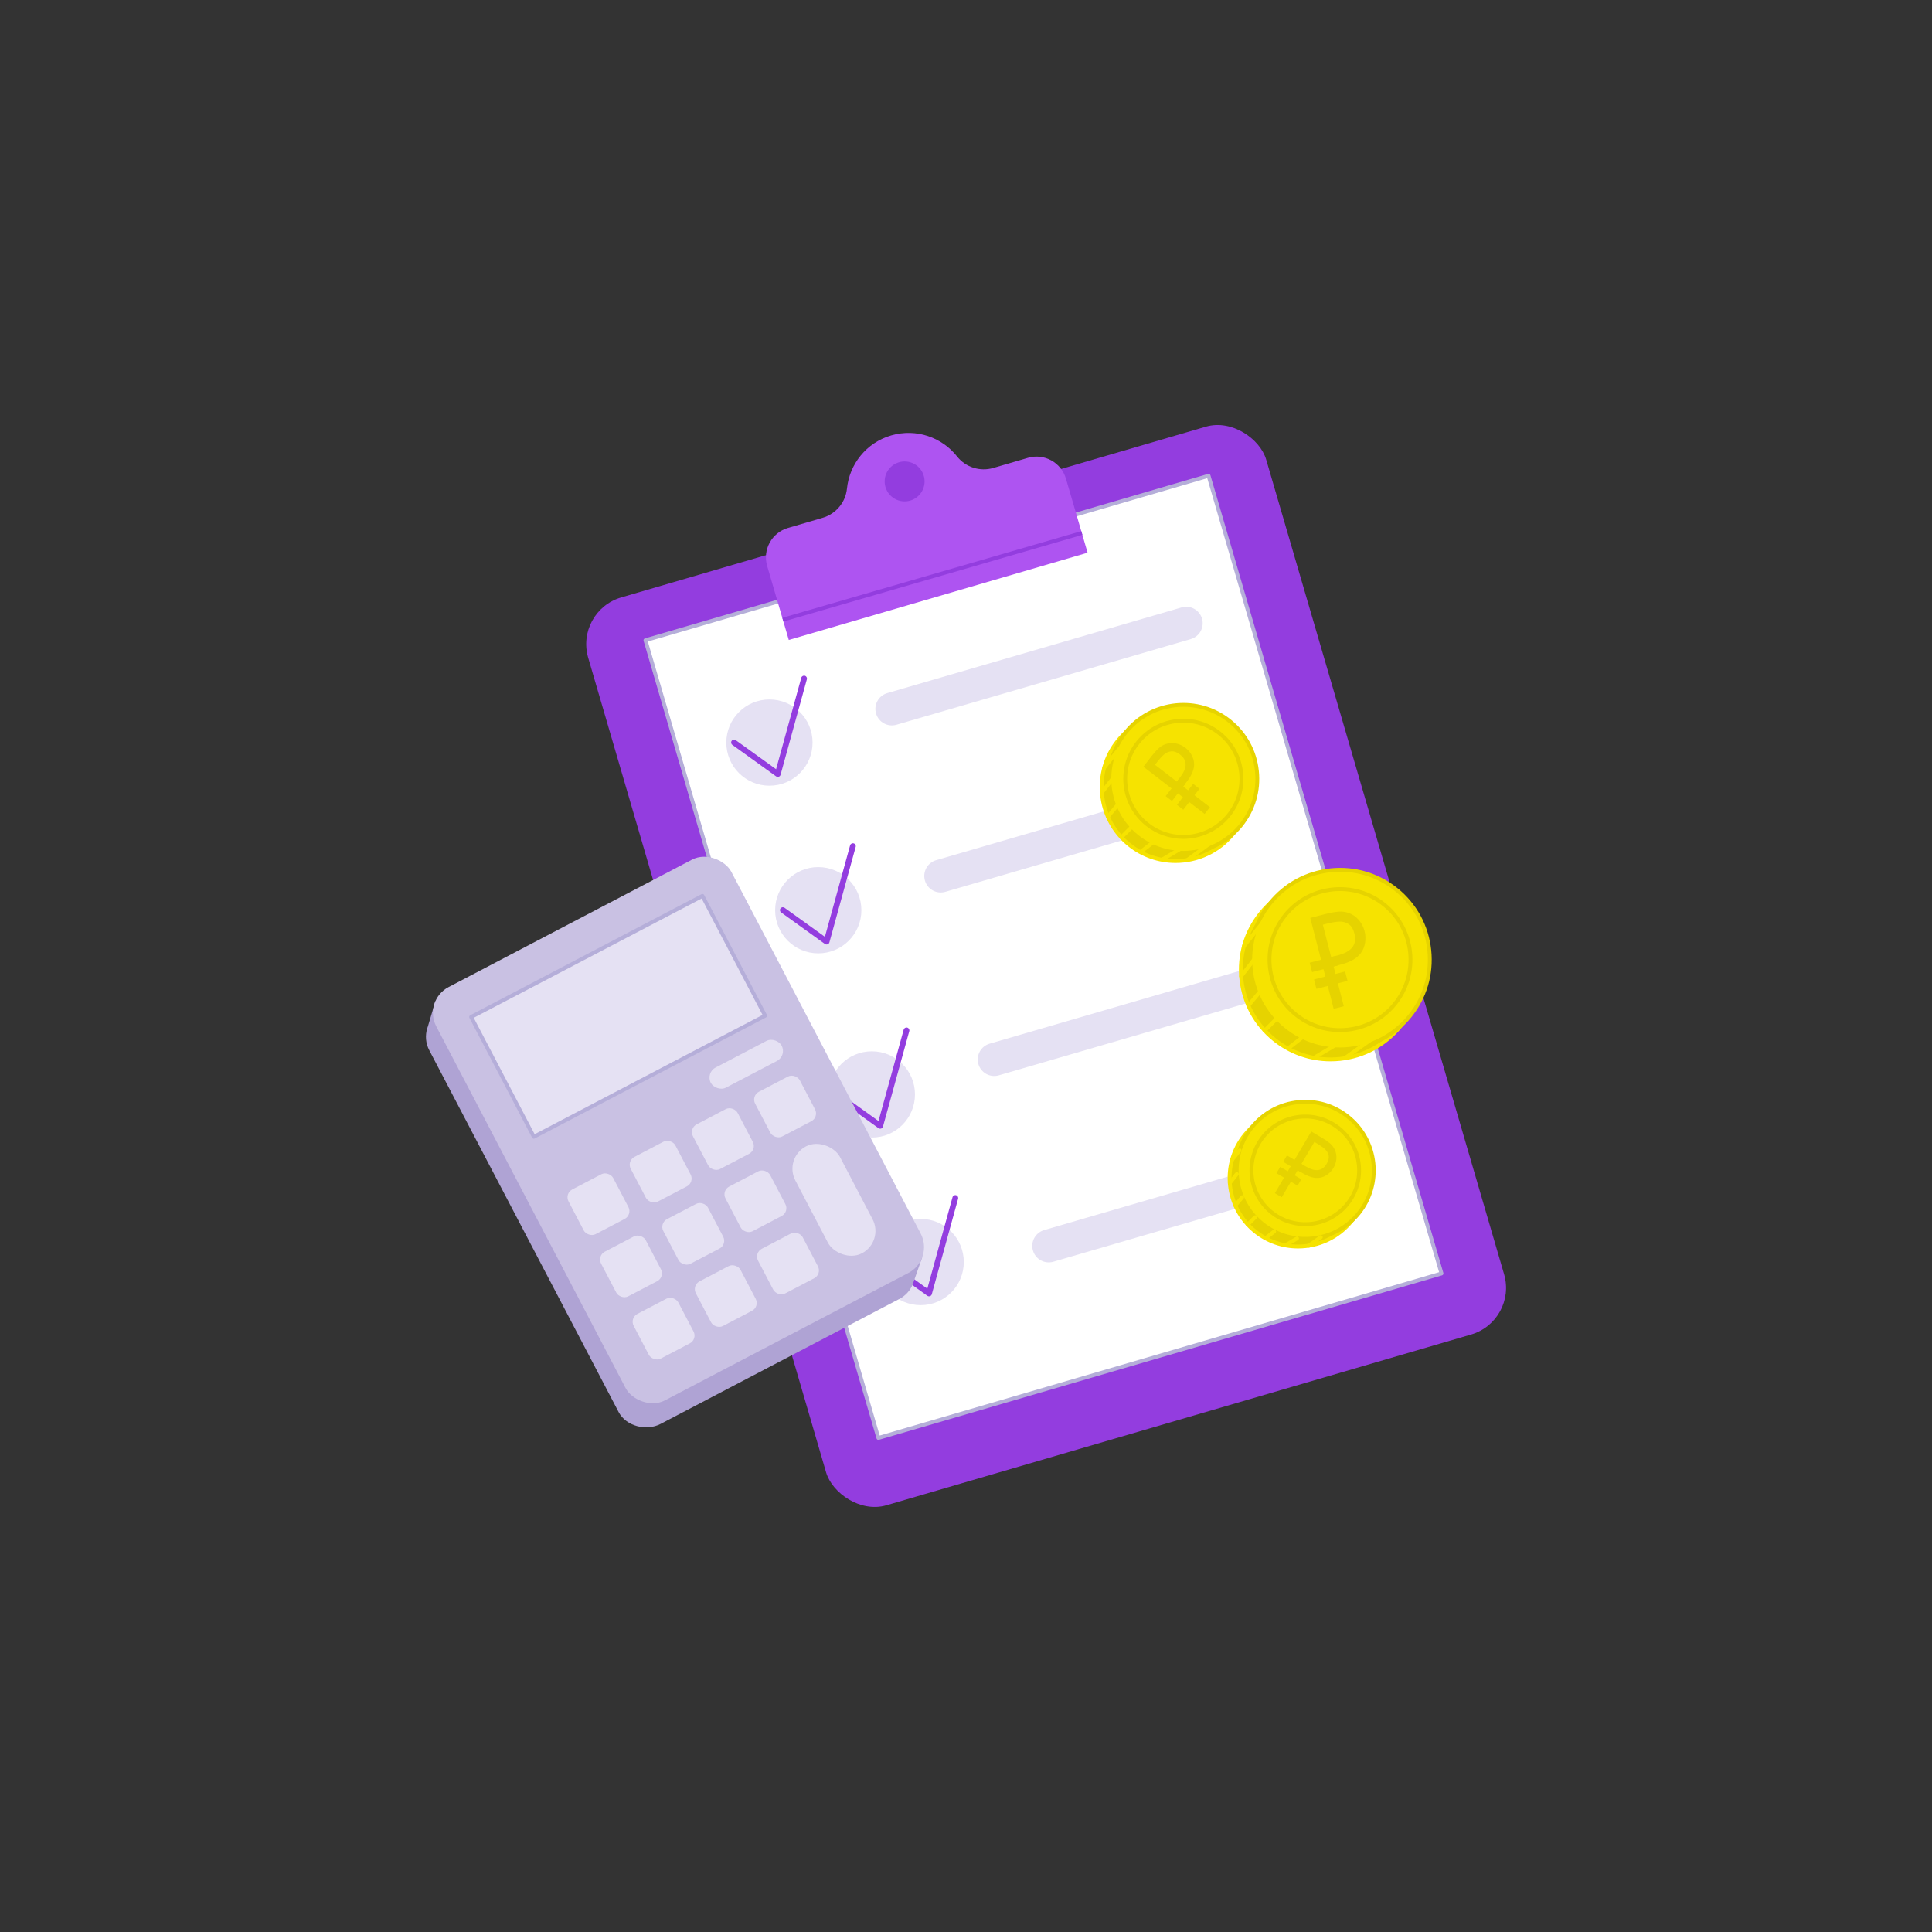 <?xml version="1.0" encoding="UTF-8"?>
<svg id="_Слой_1" data-name="Слой 1" xmlns="http://www.w3.org/2000/svg" viewBox="0 0 1000 1000">
  <rect x="0" y="0" width="1000" height="1000" fill="#333333" stroke="none"/>
  <defs>
    <style>
      .cls-1 {
        fill: #f6e300;
      }

      .cls-1, .cls-2, .cls-3, .cls-4, .cls-5, .cls-6, .cls-7, .cls-8, .cls-9 {
        stroke-width: 0px;
      }

      .cls-2 {
        fill: #c9c1e3;
      }

      .cls-3 {
        fill: #ae54f1;
      }

      .cls-4 {
        fill: #afa3d4;
      }

      .cls-5 {
        fill: #b5aed9;
      }

      .cls-6 {
        fill: #933ddf;
      }

      .cls-7 {
        fill: #fff;
      }

      .cls-8 {
        fill: #e5e1f3;
      }

      .cls-9 {
        fill: #e6d300;
      }
    </style>
  </defs>
  <g>
    <rect class="cls-6" x="358.67" y="255.23" width="365.61" height="489.54" rx="25.15" ry="25.15" transform="translate(-118.45 171.83) rotate(-16.28)"/>
    <g>
      <rect class="cls-7" x="388.28" y="280.21" width="303.64" height="430.13" transform="translate(-117.18 171.25) rotate(-16.28)"/>
      <path class="cls-5" d="M454.65,745.28c-.17,0-.33-.04-.48-.12-.23-.13-.41-.34-.48-.6l-120.57-412.89c-.15-.53.15-1.08.68-1.24l291.47-85.12c.53-.16,1.08.15,1.24.68l120.57,412.89c.15.53-.15,1.08-.68,1.24l-291.47,85.12c-.09.03-.19.04-.28.04ZM335.32,332.07l120.01,410.97,289.55-84.56-120.01-410.97-289.55,84.55Z"/>
    </g>
    <path class="cls-3" d="M551.74,247.77l11.19,38.31-154.66,45.16-11.19-38.31c-2.46-8.41,2.37-17.22,10.78-19.67l17.89-5.23c6.89-2.01,11.91-7.98,12.63-15.12,1.27-12.6,10-23.77,22.89-27.53,12.89-3.77,26.26.95,34.11,10.89,4.45,5.63,11.89,7.96,18.78,5.94l17.89-5.23c8.41-2.46,17.22,2.37,19.67,10.78Z"/>
    <circle class="cls-6" cx="468.23" cy="249.18" r="10.33"/>
    <g>
      <circle class="cls-8" cx="398.26" cy="384.36" r="22.32"/>
      <path class="cls-6" d="M402.58,402.11c-.31,0-.62-.1-.88-.28l-22.64-16.29c-.67-.48-.83-1.42-.34-2.09.48-.67,1.42-.82,2.09-.34l20.89,15.03,13.04-47.32c.22-.8,1.04-1.26,1.84-1.05.8.22,1.27,1.05,1.05,1.84l-13.61,49.4c-.13.47-.48.85-.95,1.02-.16.06-.33.08-.5.08Z"/>
    </g>
    <g>
      <circle class="cls-8" cx="423.53" cy="471.13" r="22.32"/>
      <path class="cls-6" d="M427.85,488.87c-.31,0-.62-.1-.88-.28l-22.64-16.29c-.67-.48-.83-1.42-.34-2.09.48-.67,1.42-.82,2.09-.34l20.89,15.03,13.04-47.32c.22-.8,1.04-1.26,1.84-1.05.8.22,1.27,1.05,1.05,1.84l-13.61,49.4c-.13.47-.48.85-.95,1.02-.16.06-.33.08-.5.08Z"/>
    </g>
    <g>
      <circle class="cls-8" cx="451.27" cy="566.47" r="22.32"/>
      <path class="cls-6" d="M455.59,584.22c-.31,0-.62-.1-.88-.28l-22.64-16.29c-.67-.48-.83-1.42-.34-2.09.48-.67,1.42-.82,2.09-.34l20.89,15.03,13.04-47.32c.22-.8,1.05-1.26,1.84-1.05.8.22,1.27,1.05,1.05,1.84l-13.61,49.4c-.13.47-.48.85-.95,1.02-.16.06-.33.08-.5.08Z"/>
    </g>
    <g>
      <circle class="cls-8" cx="476.54" cy="653.23" r="22.32"/>
      <path class="cls-6" d="M480.86,670.98c-.31,0-.62-.1-.88-.28l-22.64-16.29c-.67-.48-.83-1.42-.34-2.09.48-.67,1.42-.82,2.09-.34l20.89,15.03,13.04-47.32c.22-.8,1.05-1.26,1.84-1.05.8.22,1.27,1.05,1.05,1.84l-13.61,49.4c-.13.47-.48.85-.95,1.02-.16.06-.33.08-.5.08Z"/>
    </g>
    <path class="cls-8" d="M697.56,608.72l-152.34,44.35c-4.52,1.32-9.25-1.28-10.57-5.79h0c-1.33-4.53,1.27-9.27,5.8-10.59l152.34-44.35c4.52-1.32,9.25,1.28,10.57,5.79h0c1.33,4.53-1.27,9.27-5.8,10.59Z"/>
    <path class="cls-8" d="M669.33,512.23l-152.34,44.35c-4.52,1.32-9.25-1.28-10.57-5.79h0c-1.33-4.53,1.27-9.27,5.8-10.59l152.34-44.35c4.52-1.32,9.25,1.28,10.57,5.79h0c1.33,4.53-1.27,9.27-5.8,10.59Z"/>
    <path class="cls-8" d="M641.66,417.26l-152.34,44.35c-4.52,1.32-9.25-1.28-10.57-5.79h0c-1.33-4.53,1.27-9.27,5.8-10.59l152.34-44.35c4.52-1.32,9.25,1.28,10.57,5.79h0c1.33,4.53-1.27,9.27-5.8,10.59Z"/>
    <path class="cls-8" d="M616.36,330.78l-152.34,44.35c-4.52,1.32-9.25-1.28-10.57-5.79h0c-1.33-4.53,1.27-9.27,5.8-10.59l152.34-44.35c4.52-1.32,9.25,1.28,10.57,5.79h0c1.33,4.53-1.27,9.27-5.8,10.59Z"/>
  </g>
  <g>
    <g>
      <g>
        <circle class="cls-9" cx="671.92" cy="609.71" r="35.49"/>
        <path class="cls-1" d="M671.89,646.19c-8.08,0-16.2-2.66-22.95-8.13h0c-15.63-12.67-18.04-35.69-5.37-51.32,6.14-7.57,14.86-12.3,24.55-13.31,9.69-1.01,19.2,1.81,26.77,7.95,15.63,12.67,18.04,35.69,5.37,51.32-7.2,8.88-17.75,13.49-28.38,13.49ZM650.2,636.5c14.77,11.97,36.54,9.7,48.51-5.07,11.98-14.77,9.7-36.54-5.07-48.51-7.16-5.8-16.14-8.47-25.31-7.51-9.16.96-17.4,5.43-23.21,12.58-11.98,14.77-9.7,36.54,5.07,48.51h0Z"/>
      </g>
      <g>
        <circle class="cls-1" cx="675.61" cy="605.76" r="35.49"/>
        <path class="cls-9" d="M675.57,642.24c-8.08,0-16.2-2.66-22.95-8.13h0c-15.63-12.67-18.04-35.69-5.37-51.32,6.14-7.57,14.86-12.3,24.55-13.31,9.69-1.01,19.2,1.81,26.77,7.95,15.63,12.67,18.04,35.69,5.37,51.32-7.2,8.88-17.75,13.49-28.38,13.49ZM653.89,632.55c14.77,11.97,36.54,9.7,48.51-5.07,11.98-14.77,9.7-36.54-5.07-48.51-7.16-5.8-16.15-8.47-25.31-7.51-9.16.96-17.4,5.43-23.21,12.58-11.98,14.77-9.7,36.54,5.07,48.51h0Z"/>
      </g>
      <g>
        <circle class="cls-1" cx="675.61" cy="605.76" r="27.88"/>
        <path class="cls-9" d="M675.58,634.63c-6.39,0-12.82-2.11-18.16-6.43h0c-12.37-10.03-14.27-28.25-4.25-40.62,10.03-12.37,28.25-14.27,40.62-4.25,5.99,4.86,9.73,11.76,10.53,19.43.8,7.67-1.43,15.2-6.29,21.19-5.7,7.03-14.04,10.68-22.46,10.68ZM658.68,626.64c11.51,9.33,28.47,7.56,37.8-3.95,4.52-5.58,6.6-12.58,5.85-19.72-.75-7.14-4.23-13.56-9.8-18.08-11.51-9.33-28.47-7.56-37.8,3.95-9.33,11.51-7.56,28.47,3.95,37.8h0Z"/>
      </g>
    </g>
    <g>
      <path class="cls-9" d="M671.68,605.71l-8.26,13.98-3.56-2.1,18.86-31.94,5.25,3.1c1.76,1.04,3.21,2.04,4.34,2.98s1.99,2.07,2.59,3.39c.68,1.49.95,3.07.81,4.73-.14,1.66-.65,3.22-1.52,4.69-.79,1.33-1.81,2.45-3.07,3.36-1.26.91-2.61,1.48-4.04,1.7-2.53.4-5.48-.39-8.83-2.37l-2.59-1.53ZM680.33,591.06l-6.71,11.36,2.38,1.4c4.85,2.87,8.42,2.38,10.68-1.46.95-1.61,1.29-3.06,1.01-4.33-.28-1.28-.93-2.38-1.96-3.3-1.03-.92-2.39-1.89-4.1-2.89l-1.31-.78Z"/>
      <rect class="cls-9" x="667.67" y="597.07" width="3.83" height="10.38" transform="translate(-189.48 872.55) rotate(-59.43)"/>
      <rect class="cls-9" x="665.19" y="602.39" width="3.83" height="12.7" transform="translate(-196.28 873.6) rotate(-59.43)"/>
    </g>
    <g>
      <path class="cls-1" d="M637.67,601.38c-.22,0-.44-.07-.62-.22-.43-.35-.5-.97-.16-1.41l3.96-4.95c.35-.43.97-.5,1.41-.16.43.35.5.97.16,1.41l-3.96,4.95c-.2.25-.49.38-.78.38Z"/>
      <path class="cls-1" d="M636.53,613.32c-.21,0-.43-.07-.61-.21-.44-.34-.51-.97-.17-1.4l3.62-4.65c.34-.44.97-.52,1.4-.17.44.34.51.97.17,1.4l-3.62,4.65c-.2.25-.49.39-.79.39Z"/>
      <path class="cls-1" d="M639.39,624.92c-.23,0-.45-.08-.64-.23-.42-.35-.48-.99-.13-1.41l3.54-4.24c.35-.42.98-.48,1.41-.13.42.35.48.99.13,1.41l-3.54,4.24c-.2.24-.48.36-.77.36Z"/>
      <path class="cls-1" d="M645.88,634.81c-.26,0-.51-.1-.71-.29-.39-.39-.39-1.02,0-1.41l3.79-3.79c.39-.39,1.02-.39,1.41,0s.39,1.02,0,1.41l-3.79,3.79c-.2.2-.45.29-.71.29Z"/>
      <path class="cls-1" d="M655.37,641.66c-.3,0-.59-.13-.79-.39-.34-.44-.26-1.06.17-1.4l4.16-3.24c.44-.34,1.06-.26,1.4.17.34.44.26,1.06-.17,1.4l-4.16,3.24c-.18.14-.4.21-.61.21Z"/>
      <path class="cls-1" d="M666.04,645.15c-.34,0-.67-.17-.86-.49-.28-.47-.12-1.09.35-1.37l5.29-3.14c.47-.28,1.09-.12,1.37.35.28.47.12,1.09-.35,1.37l-5.29,3.14c-.16.09-.33.14-.51.14Z"/>
      <path class="cls-1" d="M677.43,645.77c-.31,0-.62-.15-.82-.42-.32-.45-.21-1.08.24-1.39l6.22-4.42c.45-.32,1.08-.21,1.39.24s.21,1.08-.24,1.39l-6.22,4.42c-.18.12-.38.18-.58.18Z"/>
    </g>
  </g>
  <g>
    <line class="cls-6" x1="405.21" y1="320.76" x2="559.95" y2="275.87"/>
    <rect class="cls-6" x="402.02" y="297.32" width="161.12" height="2" transform="translate(-63.98 146.18) rotate(-16.17)"/>
  </g>
  <g>
    <g>
      <g>
        <circle class="cls-9" cx="608.51" cy="407.38" r="38.3"/>
        <path class="cls-1" d="M608.47,446.67c-8.7,0-17.45-2.87-24.71-8.76h0c-16.83-13.65-19.43-38.45-5.78-55.28,6.61-8.16,16-13.25,26.44-14.34,10.44-1.09,20.68,1.95,28.84,8.56,16.83,13.65,19.43,38.45,5.78,55.28-7.76,9.57-19.12,14.54-30.57,14.54ZM585.01,436.36c15.98,12.95,39.52,10.49,52.47-5.49,12.95-15.98,10.49-39.52-5.49-52.47-7.74-6.28-17.46-9.16-27.37-8.12-9.91,1.04-18.82,5.87-25.1,13.61-12.95,15.98-10.49,39.52,5.49,52.47h0Z"/>
      </g>
      <g>
        <circle class="cls-1" cx="612.49" cy="403.12" r="38.3"/>
        <path class="cls-9" d="M612.41,442.43c-8.97,0-17.61-3.05-24.68-8.78h0c-16.83-13.65-19.43-38.45-5.78-55.28,13.65-16.83,38.45-19.43,55.28-5.78,8.16,6.61,13.25,16,14.34,26.44,1.09,10.44-1.95,20.68-8.56,28.84-6.61,8.16-16,13.25-26.44,14.34-1.39.15-2.78.22-4.16.22ZM612.52,365.83c-10.87,0-21.65,4.71-29.01,13.8-12.95,15.98-10.49,39.52,5.49,52.47h0c7.74,6.27,17.46,9.16,27.37,8.12,9.91-1.04,18.82-5.87,25.1-13.61s9.16-17.46,8.12-27.37c-1.04-9.91-5.87-18.82-13.61-25.1-6.9-5.59-15.2-8.31-23.46-8.31Z"/>
      </g>
      <g>
        <circle class="cls-1" cx="612.49" cy="403.12" r="30.09"/>
        <path class="cls-9" d="M612.46,434.2c-6.88,0-13.8-2.27-19.55-6.93h0c-13.32-10.79-15.37-30.41-4.57-43.73,5.23-6.45,12.66-10.48,20.92-11.34,8.26-.86,16.36,1.54,22.81,6.77,6.45,5.23,10.48,12.66,11.34,20.92s-1.54,16.36-6.77,22.81c-6.13,7.57-15.12,11.5-24.18,11.5ZM594.17,425.72c12.46,10.1,30.81,8.18,40.91-4.28,4.89-6.04,7.14-13.61,6.33-21.34s-4.58-14.68-10.61-19.57c-6.04-4.89-13.61-7.14-21.34-6.33-7.73.81-14.68,4.58-19.57,10.61-10.1,12.46-8.18,30.81,4.28,40.91h0Z"/>
      </g>
    </g>
    <g>
      <path class="cls-9" d="M612.37,407.08l13.88,10.7-2.72,3.53-31.7-24.45,4.02-5.22c1.35-1.75,2.61-3.17,3.77-4.25,1.16-1.08,2.48-1.86,3.97-2.32,1.69-.53,3.41-.61,5.17-.24,1.76.37,3.37,1.12,4.82,2.25,1.32,1.02,2.39,2.26,3.2,3.73.81,1.47,1.24,2.99,1.29,4.55.09,2.77-1.14,5.81-3.71,9.14l-1.98,2.57ZM597.83,395.86l11.27,8.69,1.82-2.36c3.72-4.82,3.67-8.7-.14-11.64-1.6-1.24-3.1-1.79-4.51-1.66-1.4.13-2.67.68-3.79,1.66-1.12.98-2.34,2.31-3.64,4l-1.01,1.3Z"/>
      <rect class="cls-9" x="602.79" y="406.79" width="11.2" height="4.14" transform="translate(-86.9 640.97) rotate(-52.36)"/>
      <rect class="cls-9" x="608.15" y="410.31" width="13.7" height="4.14" transform="translate(-87.11 647.58) rotate(-52.36)"/>
    </g>
    <g>
      <path class="cls-1" d="M571.54,398.31c-.22,0-.44-.07-.62-.22-.43-.35-.5-.97-.16-1.41l7.81-9.77c.35-.43.97-.5,1.41-.16.43.35.5.97.16,1.41l-7.81,9.77c-.2.25-.49.38-.78.38Z"/>
      <path class="cls-1" d="M570.31,411.2c-.21,0-.43-.07-.61-.21-.44-.34-.51-.97-.17-1.4l5.95-7.65c.34-.44.97-.52,1.4-.17.44.34.51.97.17,1.4l-5.95,7.65c-.2.25-.49.39-.79.39Z"/>
      <path class="cls-1" d="M573.4,423.72c-.23,0-.45-.08-.64-.23-.42-.35-.48-.99-.13-1.41l5.13-6.13c.35-.42.98-.48,1.41-.13.42.35.48.99.13,1.41l-5.13,6.13c-.2.24-.48.36-.77.36Z"/>
      <path class="cls-1" d="M580.4,434.4c-.26,0-.51-.1-.71-.29-.39-.39-.39-1.02,0-1.41l5.58-5.58c.39-.39,1.02-.39,1.41,0s.39,1.02,0,1.41l-5.58,5.58c-.2.2-.45.29-.71.29Z"/>
      <path class="cls-1" d="M590.64,441.79c-.3,0-.59-.13-.79-.39-.34-.44-.26-1.06.17-1.4l6.45-5.01c.44-.34,1.06-.26,1.4.17.34.44.26,1.06-.17,1.4l-6.45,5.01c-.18.14-.4.21-.61.21Z"/>
      <path class="cls-1" d="M602.16,445.56c-.34,0-.67-.17-.86-.49-.28-.48-.12-1.09.35-1.37l8.92-5.29c.47-.28,1.09-.12,1.37.35.28.48.12,1.09-.35,1.37l-8.92,5.29c-.16.09-.34.14-.51.14Z"/>
      <path class="cls-1" d="M614.45,446.23c-.31,0-.61-.14-.8-.4-.33-.44-.24-1.07.21-1.4l11.62-8.61c.45-.33,1.07-.24,1.4.21.33.44.24,1.07-.21,1.4l-11.62,8.61c-.18.13-.39.2-.59.2Z"/>
    </g>
  </g>
  <g>
    <g>
      <g>
        <circle class="cls-9" cx="688.75" cy="501.86" r="46.47"/>
        <path class="cls-1" d="M688.66,549.34c-10.84,0-21.27-3.68-29.81-10.6-9.85-7.98-16-19.33-17.32-31.94-1.32-12.61,2.35-24.98,10.34-34.83,16.49-20.33,46.44-23.47,66.77-6.98,20.33,16.49,23.46,46.44,6.98,66.77-7.99,9.85-19.33,16-31.94,17.32-1.68.18-3.36.26-5.02.26ZM688.79,456.4c-13.25,0-26.39,5.75-35.37,16.82-7.65,9.44-11.17,21.28-9.9,33.36,1.26,12.08,7.16,22.95,16.59,30.6h0c9.44,7.65,21.29,11.16,33.36,9.9,12.08-1.26,22.95-7.15,30.6-16.59,15.79-19.48,12.79-48.17-6.69-63.96-8.41-6.81-18.53-10.13-28.59-10.13Z"/>
      </g>
      <g>
        <circle class="cls-1" cx="693.58" cy="496.69" r="46.47"/>
        <path class="cls-9" d="M693.49,544.17c-10.84,0-21.27-3.68-29.81-10.6h0c-20.33-16.49-23.46-46.44-6.98-66.77,7.99-9.85,19.33-16,31.94-17.32,12.62-1.32,24.98,2.35,34.83,10.34,9.85,7.99,16,19.33,17.32,31.94,1.32,12.61-2.35,24.98-10.34,34.83-7.98,9.85-19.33,16-31.94,17.32-1.68.18-3.36.26-5.03.26ZM664.94,532.01c9.43,7.65,21.28,11.16,33.37,9.9,12.08-1.26,22.95-7.16,30.6-16.59,7.65-9.43,11.17-21.28,9.9-33.36-1.26-12.08-7.15-22.95-16.59-30.6-9.44-7.65-21.28-11.16-33.37-9.9-12.08,1.26-22.95,7.15-30.6,16.59-15.79,19.48-12.79,48.17,6.69,63.96h0Z"/>
      </g>
      <g>
        <circle class="cls-1" cx="693.58" cy="496.69" r="36.5"/>
        <path class="cls-9" d="M693.54,534.17c-8.3,0-16.65-2.73-23.58-8.36h0c-16.06-13.02-18.54-36.69-5.51-52.75,13.02-16.06,36.69-18.54,52.75-5.51,16.06,13.02,18.54,36.69,5.51,52.75-7.4,9.13-18.24,13.87-29.17,13.87ZM671.22,524.27c15.21,12.33,37.61,9.99,49.94-5.22,12.33-15.21,9.99-37.61-5.22-49.94-15.21-12.33-37.61-9.99-49.94,5.22-12.33,15.21-9.99,37.61,5.22,49.94h0Z"/>
      </g>
    </g>
    <g>
      <path class="cls-9" d="M690.25,500.22l5.3,20.59-5.24,1.35-12.11-47.04,7.74-1.99c2.6-.67,4.86-1.09,6.77-1.26s3.76.08,5.53.74c2.01.75,3.72,1.96,5.12,3.63,1.4,1.67,2.38,3.58,2.94,5.75.5,1.96.6,3.94.27,5.96-.32,2.01-1.04,3.78-2.16,5.32-1.97,2.72-5.43,4.71-10.37,5.98l-3.81.98ZM684.7,478.64l4.31,16.72,3.5-.9c7.15-1.84,10-5.59,8.54-11.24-.61-2.38-1.64-4.03-3.08-4.95-1.44-.92-3.06-1.34-4.87-1.24-1.8.1-3.96.47-6.47,1.11l-1.93.5Z"/>
      <rect class="cls-9" x="678.32" y="496.45" width="13.59" height="5.02" transform="translate(-102.75 186.54) rotate(-14.43)"/>
      <rect class="cls-9" x="680.51" y="504.75" width="16.63" height="5.02" transform="translate(-104.7 187.72) rotate(-14.43)"/>
    </g>
    <g>
      <path class="cls-1" d="M643.9,490.63c-.22,0-.44-.07-.62-.22-.43-.35-.5-.97-.16-1.41l10.1-12.62c.35-.43.97-.5,1.41-.16.43.35.5.97.16,1.41l-10.1,12.62c-.2.25-.49.38-.78.38Z"/>
      <path class="cls-1" d="M642.4,506.27c-.21,0-.43-.07-.61-.21-.44-.34-.51-.97-.17-1.4l7.6-9.77c.34-.44.97-.52,1.4-.17.44.34.51.97.17,1.4l-7.6,9.77c-.2.25-.49.39-.79.39Z"/>
      <path class="cls-1" d="M646.15,521.46c-.23,0-.45-.08-.64-.23-.42-.35-.48-.99-.13-1.41l7.45-8.91c.35-.42.98-.48,1.41-.13.42.35.48.99.13,1.41l-7.45,8.91c-.2.24-.48.36-.77.36Z"/>
      <path class="cls-1" d="M654.64,534.41c-.26,0-.51-.1-.71-.29-.39-.39-.39-1.02,0-1.41l7.21-7.21c.39-.39,1.02-.39,1.41,0s.39,1.02,0,1.41l-7.21,7.21c-.2.2-.45.29-.71.29Z"/>
      <path class="cls-1" d="M667.07,543.39c-.3,0-.59-.13-.79-.39-.34-.44-.26-1.06.17-1.4l9.09-7.07c.44-.34,1.07-.26,1.4.17.34.44.26,1.06-.17,1.4l-9.09,7.07c-.18.14-.4.21-.61.21Z"/>
      <path class="cls-1" d="M681.05,547.96c-.34,0-.67-.17-.86-.49-.28-.47-.12-1.09.35-1.37l10.83-6.42c.47-.28,1.09-.12,1.37.35.28.47.12,1.09-.35,1.37l-10.83,6.42c-.16.09-.33.14-.51.14Z"/>
      <path class="cls-1" d="M695.96,548.77c-.31,0-.62-.15-.82-.42-.32-.45-.21-1.08.24-1.39l15.82-11.23c.45-.32,1.07-.21,1.39.24.32.45.21,1.08-.24,1.39l-15.82,11.23c-.18.12-.38.18-.58.18Z"/>
    </g>
  </g>
  <g>
    <path class="cls-4" d="M477.34,650.75l-4.89,13.99-.02.06c-1.3,3.12-3.66,5.83-6.91,7.53l-123.57,64.68c-7.37,3.86-17.89,1.24-21.75-6.13l-98-187.25c-1.92-3.65-2.18-7.74-1.06-11.39l.03-.09.3-.86,3.84-12.95,128.23-59.94c7.37-3.86,16.48-1,20.33,6.37l103.47,185.99Z"/>
    <rect class="cls-2" x="264.97" y="464.18" width="172.41" height="241.47" rx="15.07" ry="15.07" transform="translate(-231.2 229.54) rotate(-27.63)"/>
    <g>
      <rect class="cls-8" x="252.37" y="491.06" width="135.15" height="70" transform="translate(-207.46 208.35) rotate(-27.63)"/>
      <path class="cls-5" d="M276.31,589.4c-.1,0-.2-.01-.3-.05-.25-.08-.46-.26-.59-.49l-32.46-62.02c-.26-.49-.07-1.09.42-1.35l119.74-62.67c.49-.26,1.09-.07,1.35.42l32.46,62.02c.12.24.15.51.07.76s-.26.46-.49.59l-119.74,62.67c-.14.08-.3.11-.46.11ZM245.2,526.81l31.53,60.25,117.97-61.74-31.53-60.25-117.97,61.74Z"/>
    </g>
    <g>
      <rect class="cls-8" x="296.69" y="610.27" width="26.1" height="26.1" rx="4.55" ry="4.55" transform="translate(-253.73 214.7) rotate(-27.63)"/>
      <rect class="cls-8" x="328.89" y="593.41" width="26.1" height="26.1" rx="4.55" ry="4.55" transform="translate(-242.24 227.71) rotate(-27.63)"/>
      <rect class="cls-8" x="361.09" y="576.56" width="26.1" height="26.1" rx="4.55" ry="4.55" transform="translate(-230.75 240.72) rotate(-27.63)"/>
      <rect class="cls-8" x="393.3" y="559.7" width="26.1" height="26.1" rx="4.55" ry="4.55" transform="translate(-219.27 253.74) rotate(-27.63)"/>
    </g>
    <g>
      <rect class="cls-8" x="313.54" y="642.47" width="26.1" height="26.1" rx="4.55" ry="4.55" transform="translate(-266.74 226.19) rotate(-27.63)"/>
      <rect class="cls-8" x="345.75" y="625.62" width="26.1" height="26.1" rx="4.55" ry="4.55" transform="translate(-255.25 239.2) rotate(-27.63)"/>
      <rect class="cls-8" x="377.95" y="608.76" width="26.1" height="26.1" rx="4.55" ry="4.55" transform="translate(-243.77 252.21) rotate(-27.63)"/>
    </g>
    <g>
      <rect class="cls-8" x="330.4" y="674.68" width="26.1" height="26.1" rx="4.55" ry="4.55" transform="translate(-279.75 237.68) rotate(-27.63)"/>
      <rect class="cls-8" x="362.6" y="657.82" width="26.1" height="26.1" rx="4.55" ry="4.55" transform="translate(-268.27 250.69) rotate(-27.63)"/>
      <rect class="cls-8" x="394.8" y="640.97" width="26.1" height="26.1" rx="4.55" ry="4.55" transform="translate(-256.78 263.7) rotate(-27.63)"/>
      <rect class="cls-8" x="418.58" y="589.83" width="26.1" height="62.46" rx="13.05" ry="13.05" transform="translate(-238.78 270.97) rotate(-27.63)"/>
    </g>
    <rect class="cls-8" x="365.53" y="545.03" width="41.43" height="11.7" rx="5.85" ry="5.85" transform="translate(-211.42 241.92) rotate(-27.63)"/>
  </g>
</svg>